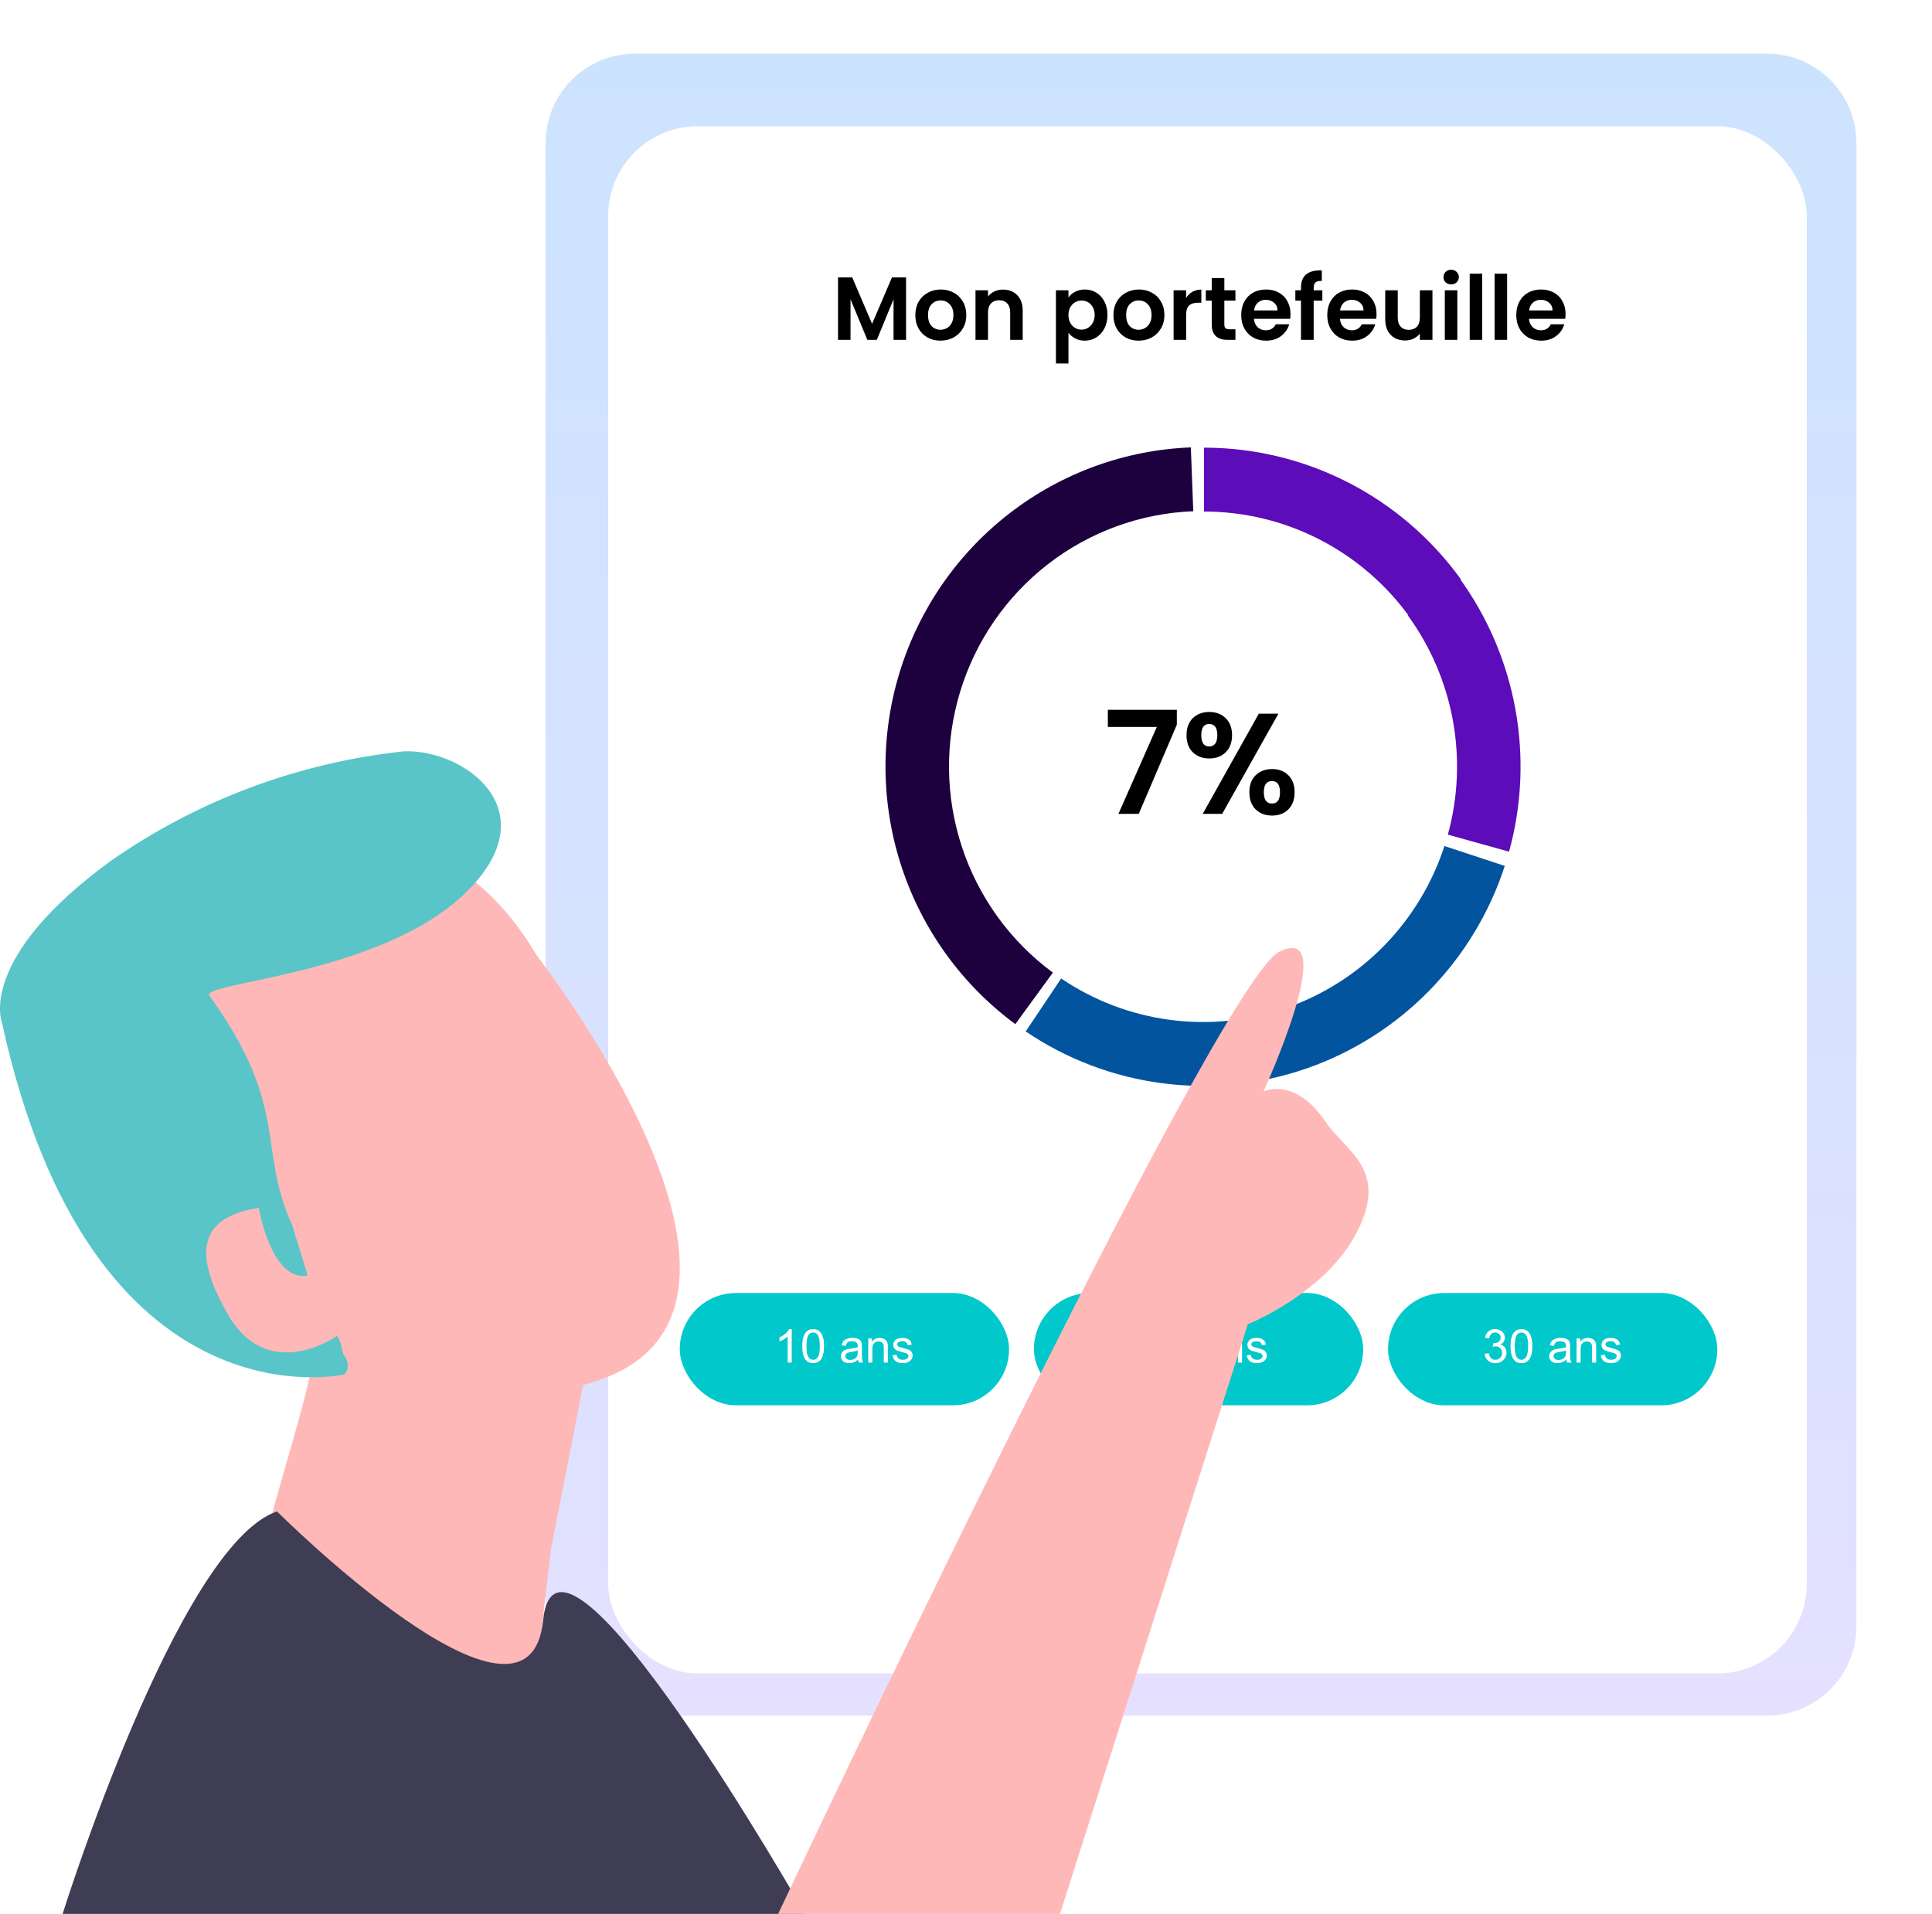 <svg width="216" height="214" viewBox="0 0 216 214" fill="none" xmlns="http://www.w3.org/2000/svg">
<path opacity="0.2" d="M197.55 6H71C65.477 6 61 10.477 61 16V181.831C61 187.354 65.477 191.831 71 191.831H197.55C203.073 191.831 207.55 187.354 207.55 181.831V16C207.55 10.477 203.073 6 197.55 6Z" fill="url(#paint0_linear_15343_20570)"/>
<g filter="url(#filter0_d_15343_20570)">
<rect x="67" y="13.113" width="134" height="173" rx="10" fill="white"/>
</g>
<rect x="76" y="144.578" width="36.814" height="12.557" rx="6.278" fill="#01C8CB"/>
<path d="M88.52 152.357H88.062V149.44C87.952 149.545 87.807 149.65 87.627 149.755C87.449 149.86 87.289 149.939 87.146 149.992V149.549C87.403 149.429 87.626 149.283 87.818 149.112C88.01 148.94 88.145 148.774 88.225 148.613H88.52V152.357ZM89.695 150.518C89.695 150.077 89.74 149.723 89.83 149.455C89.922 149.185 90.056 148.978 90.234 148.832C90.414 148.686 90.64 148.613 90.911 148.613C91.111 148.613 91.287 148.654 91.438 148.735C91.589 148.815 91.713 148.931 91.812 149.084C91.91 149.235 91.987 149.419 92.043 149.638C92.099 149.855 92.127 150.149 92.127 150.518C92.127 150.956 92.082 151.309 91.992 151.579C91.902 151.847 91.767 152.055 91.588 152.202C91.41 152.348 91.184 152.421 90.911 152.421C90.552 152.421 90.269 152.292 90.064 152.034C89.818 151.724 89.695 151.219 89.695 150.518ZM90.166 150.518C90.166 151.13 90.237 151.538 90.379 151.742C90.524 151.944 90.701 152.045 90.911 152.045C91.121 152.045 91.298 151.943 91.44 151.739C91.584 151.536 91.656 151.129 91.656 150.518C91.656 149.904 91.584 149.497 91.44 149.295C91.298 149.093 91.12 148.992 90.906 148.992C90.696 148.992 90.528 149.081 90.402 149.259C90.245 149.486 90.166 149.906 90.166 150.518ZM95.935 152.024C95.766 152.168 95.602 152.27 95.444 152.329C95.288 152.389 95.12 152.418 94.94 152.418C94.644 152.418 94.416 152.346 94.256 152.202C94.097 152.056 94.017 151.871 94.017 151.645C94.017 151.513 94.047 151.392 94.106 151.284C94.167 151.174 94.246 151.086 94.343 151.019C94.441 150.953 94.551 150.903 94.673 150.869C94.763 150.846 94.899 150.823 95.08 150.801C95.45 150.757 95.722 150.704 95.897 150.643C95.899 150.58 95.899 150.54 95.899 150.523C95.899 150.337 95.856 150.205 95.77 150.129C95.653 150.026 95.479 149.974 95.248 149.974C95.033 149.974 94.874 150.012 94.77 150.088C94.668 150.163 94.593 150.296 94.544 150.488L94.096 150.427C94.137 150.235 94.204 150.081 94.297 149.964C94.39 149.845 94.525 149.754 94.701 149.692C94.878 149.627 95.082 149.595 95.314 149.595C95.545 149.595 95.732 149.622 95.876 149.676C96.021 149.731 96.127 149.799 96.195 149.882C96.262 149.964 96.31 150.067 96.337 150.193C96.352 150.271 96.36 150.411 96.36 150.615V151.225C96.36 151.651 96.369 151.921 96.388 152.034C96.408 152.146 96.447 152.254 96.505 152.357H96.027C95.979 152.262 95.949 152.151 95.935 152.024ZM95.897 151.002C95.731 151.069 95.481 151.127 95.149 151.175C94.961 151.202 94.828 151.232 94.75 151.266C94.672 151.3 94.611 151.35 94.569 151.416C94.527 151.481 94.505 151.553 94.505 151.632C94.505 151.755 94.551 151.856 94.643 151.938C94.736 152.019 94.872 152.06 95.05 152.06C95.226 152.06 95.383 152.022 95.52 151.945C95.658 151.867 95.759 151.761 95.823 151.627C95.872 151.524 95.897 151.371 95.897 151.169V151.002ZM97.072 152.357V149.656H97.484V150.04C97.683 149.743 97.969 149.595 98.344 149.595C98.507 149.595 98.656 149.625 98.792 149.684C98.929 149.742 99.032 149.818 99.1 149.913C99.167 150.008 99.215 150.121 99.242 150.251C99.259 150.336 99.267 150.484 99.267 150.696V152.357H98.809V150.714C98.809 150.528 98.792 150.389 98.756 150.297C98.72 150.204 98.657 150.13 98.565 150.076C98.475 150.02 98.369 149.992 98.247 149.992C98.052 149.992 97.883 150.054 97.741 150.177C97.6 150.301 97.53 150.536 97.53 150.882V152.357H97.072ZM99.789 151.551L100.242 151.48C100.267 151.661 100.337 151.8 100.453 151.897C100.57 151.994 100.733 152.042 100.941 152.042C101.151 152.042 101.307 152 101.409 151.915C101.511 151.828 101.562 151.727 101.562 151.612C101.562 151.509 101.517 151.427 101.427 151.368C101.364 151.327 101.208 151.275 100.959 151.213C100.623 151.128 100.39 151.055 100.259 150.994C100.131 150.931 100.032 150.846 99.964 150.737C99.898 150.627 99.865 150.506 99.865 150.373C99.865 150.253 99.892 150.142 99.947 150.04C100.002 149.937 100.078 149.851 100.173 149.783C100.244 149.731 100.341 149.686 100.463 149.651C100.587 149.614 100.719 149.595 100.86 149.595C101.072 149.595 101.257 149.625 101.417 149.686C101.578 149.748 101.697 149.831 101.773 149.936C101.849 150.039 101.902 150.178 101.931 150.353L101.483 150.414C101.463 150.275 101.403 150.166 101.305 150.088C101.208 150.01 101.071 149.971 100.893 149.971C100.683 149.971 100.532 150.006 100.443 150.076C100.353 150.145 100.308 150.227 100.308 150.32C100.308 150.379 100.326 150.433 100.364 150.48C100.401 150.529 100.46 150.57 100.539 150.602C100.585 150.619 100.72 150.658 100.944 150.719C101.268 150.806 101.493 150.877 101.62 150.933C101.749 150.987 101.85 151.067 101.923 151.172C101.996 151.277 102.032 151.408 102.032 151.564C102.032 151.716 101.987 151.861 101.898 151.996C101.809 152.13 101.681 152.234 101.513 152.309C101.346 152.382 101.156 152.418 100.944 152.418C100.593 152.418 100.325 152.346 100.14 152.2C99.957 152.054 99.84 151.838 99.789 151.551Z" fill="white"/>
<rect x="115.594" y="144.578" width="36.814" height="12.557" rx="6.278" fill="#01C8CB"/>
<path d="M128.796 151.917V152.357H126.331C126.327 152.247 126.345 152.141 126.384 152.039C126.447 151.872 126.547 151.706 126.684 151.543C126.823 151.381 127.023 151.192 127.285 150.979C127.69 150.646 127.964 150.383 128.106 150.19C128.249 149.995 128.32 149.811 128.32 149.638C128.32 149.457 128.255 149.304 128.124 149.18C127.995 149.055 127.826 148.992 127.618 148.992C127.397 148.992 127.221 149.058 127.089 149.19C126.956 149.323 126.889 149.506 126.888 149.74L126.417 149.692C126.449 149.341 126.571 149.073 126.781 148.89C126.991 148.705 127.274 148.613 127.628 148.613C127.986 148.613 128.269 148.712 128.478 148.911C128.686 149.109 128.79 149.355 128.79 149.648C128.79 149.798 128.76 149.944 128.699 150.088C128.638 150.233 128.536 150.384 128.394 150.544C128.253 150.703 128.018 150.922 127.689 151.2C127.414 151.431 127.238 151.588 127.16 151.671C127.082 151.752 127.017 151.834 126.967 151.917H128.796ZM129.289 150.518C129.289 150.077 129.334 149.723 129.424 149.455C129.515 149.185 129.65 148.978 129.828 148.832C130.008 148.686 130.234 148.613 130.505 148.613C130.705 148.613 130.881 148.654 131.031 148.735C131.182 148.815 131.307 148.931 131.405 149.084C131.504 149.235 131.581 149.419 131.637 149.638C131.693 149.855 131.721 150.149 131.721 150.518C131.721 150.956 131.676 151.309 131.586 151.579C131.496 151.847 131.361 152.055 131.182 152.202C131.003 152.348 130.778 152.421 130.505 152.421C130.145 152.421 129.863 152.292 129.658 152.034C129.412 151.724 129.289 151.219 129.289 150.518ZM129.76 150.518C129.76 151.13 129.831 151.538 129.973 151.742C130.117 151.944 130.295 152.045 130.505 152.045C130.715 152.045 130.892 151.943 131.034 151.739C131.178 151.536 131.25 151.129 131.25 150.518C131.25 149.904 131.178 149.497 131.034 149.295C130.892 149.093 130.713 148.992 130.5 148.992C130.29 148.992 130.122 149.081 129.996 149.259C129.838 149.486 129.76 149.906 129.76 150.518ZM135.529 152.024C135.359 152.168 135.196 152.27 135.038 152.329C134.882 152.389 134.714 152.418 134.534 152.418C134.237 152.418 134.009 152.346 133.85 152.202C133.691 152.056 133.611 151.871 133.611 151.645C133.611 151.513 133.64 151.392 133.7 151.284C133.761 151.174 133.84 151.086 133.936 151.019C134.035 150.953 134.145 150.903 134.267 150.869C134.357 150.846 134.493 150.823 134.674 150.801C135.044 150.757 135.316 150.704 135.491 150.643C135.492 150.58 135.493 150.54 135.493 150.523C135.493 150.337 135.45 150.205 135.363 150.129C135.246 150.026 135.073 149.974 134.842 149.974C134.627 149.974 134.467 150.012 134.364 150.088C134.262 150.163 134.187 150.296 134.137 150.488L133.69 150.427C133.73 150.235 133.797 150.081 133.891 149.964C133.984 149.845 134.119 149.754 134.295 149.692C134.471 149.627 134.676 149.595 134.908 149.595C135.139 149.595 135.326 149.622 135.47 149.676C135.614 149.731 135.72 149.799 135.788 149.882C135.856 149.964 135.904 150.067 135.931 150.193C135.946 150.271 135.954 150.411 135.954 150.615V151.225C135.954 151.651 135.963 151.921 135.982 152.034C136.002 152.146 136.041 152.254 136.099 152.357H135.62C135.573 152.262 135.542 152.151 135.529 152.024ZM135.491 151.002C135.324 151.069 135.075 151.127 134.743 151.175C134.555 151.202 134.421 151.232 134.343 151.266C134.265 151.3 134.205 151.35 134.163 151.416C134.12 151.481 134.099 151.553 134.099 151.632C134.099 151.755 134.145 151.856 134.237 151.938C134.33 152.019 134.466 152.06 134.644 152.06C134.82 152.06 134.977 152.022 135.114 151.945C135.252 151.867 135.352 151.761 135.417 151.627C135.466 151.524 135.491 151.371 135.491 151.169V151.002ZM136.666 152.357V149.656H137.078V150.04C137.276 149.743 137.563 149.595 137.938 149.595C138.101 149.595 138.25 149.625 138.385 149.684C138.523 149.742 138.625 149.818 138.693 149.913C138.761 150.008 138.809 150.121 138.836 150.251C138.853 150.336 138.861 150.484 138.861 150.696V152.357H138.403V150.714C138.403 150.528 138.385 150.389 138.35 150.297C138.314 150.204 138.251 150.13 138.159 150.076C138.069 150.02 137.963 149.992 137.841 149.992C137.646 149.992 137.477 150.054 137.335 150.177C137.194 150.301 137.124 150.536 137.124 150.882V152.357H136.666ZM139.383 151.551L139.835 151.48C139.861 151.661 139.931 151.8 140.046 151.897C140.163 151.994 140.326 152.042 140.535 152.042C140.745 152.042 140.901 152 141.003 151.915C141.105 151.828 141.156 151.727 141.156 151.612C141.156 151.509 141.111 151.427 141.021 151.368C140.958 151.327 140.802 151.275 140.553 151.213C140.217 151.128 139.984 151.055 139.853 150.994C139.724 150.931 139.626 150.846 139.558 150.737C139.492 150.627 139.459 150.506 139.459 150.373C139.459 150.253 139.486 150.142 139.54 150.04C139.596 149.937 139.672 149.851 139.767 149.783C139.838 149.731 139.935 149.686 140.057 149.651C140.18 149.614 140.313 149.595 140.453 149.595C140.665 149.595 140.851 149.625 141.011 149.686C141.172 149.748 141.29 149.831 141.367 149.936C141.443 150.039 141.496 150.178 141.524 150.353L141.077 150.414C141.056 150.275 140.997 150.166 140.899 150.088C140.802 150.01 140.665 149.971 140.487 149.971C140.276 149.971 140.126 150.006 140.036 150.076C139.946 150.145 139.901 150.227 139.901 150.32C139.901 150.379 139.92 150.433 139.957 150.48C139.995 150.529 140.053 150.57 140.133 150.602C140.179 150.619 140.314 150.658 140.537 150.719C140.861 150.806 141.087 150.877 141.214 150.933C141.343 150.987 141.444 151.067 141.517 151.172C141.59 151.277 141.626 151.408 141.626 151.564C141.626 151.716 141.581 151.861 141.491 151.996C141.403 152.13 141.275 152.234 141.107 152.309C140.939 152.382 140.749 152.418 140.537 152.418C140.186 152.418 139.918 152.346 139.734 152.2C139.55 152.054 139.433 151.838 139.383 151.551Z" fill="white"/>
<rect x="155.186" y="144.578" width="36.814" height="12.557" rx="6.279" fill="#01C8CB"/>
<path d="M165.983 151.373L166.441 151.312C166.494 151.571 166.583 151.759 166.708 151.874C166.836 151.988 166.99 152.045 167.171 152.045C167.387 152.045 167.568 151.97 167.716 151.821C167.865 151.671 167.94 151.487 167.94 151.266C167.94 151.056 167.871 150.883 167.734 150.747C167.596 150.61 167.422 150.541 167.21 150.541C167.123 150.541 167.015 150.558 166.886 150.592L166.937 150.19C166.968 150.194 166.992 150.195 167.011 150.195C167.206 150.195 167.382 150.144 167.538 150.043C167.694 149.941 167.772 149.784 167.772 149.572C167.772 149.404 167.715 149.265 167.601 149.155C167.488 149.045 167.341 148.99 167.161 148.99C166.983 148.99 166.835 149.045 166.716 149.157C166.597 149.269 166.521 149.437 166.487 149.661L166.029 149.58C166.085 149.273 166.212 149.035 166.411 148.867C166.609 148.698 166.856 148.613 167.151 148.613C167.355 148.613 167.542 148.657 167.713 148.745C167.884 148.832 168.015 148.951 168.105 149.101C168.197 149.252 168.242 149.413 168.242 149.582C168.242 149.743 168.199 149.89 168.113 150.022C168.026 150.155 167.898 150.26 167.728 150.338C167.949 150.389 168.12 150.495 168.242 150.656C168.364 150.815 168.425 151.015 168.425 151.256C168.425 151.582 168.307 151.858 168.069 152.085C167.832 152.311 167.532 152.424 167.169 152.424C166.842 152.424 166.569 152.326 166.352 152.131C166.137 151.936 166.014 151.683 165.983 151.373ZM168.881 150.518C168.881 150.077 168.926 149.723 169.016 149.455C169.107 149.185 169.242 148.978 169.42 148.832C169.6 148.686 169.825 148.613 170.097 148.613C170.297 148.613 170.472 148.654 170.623 148.735C170.774 148.815 170.899 148.931 170.997 149.084C171.096 149.235 171.173 149.419 171.229 149.638C171.285 149.855 171.313 150.149 171.313 150.518C171.313 150.956 171.268 151.309 171.178 151.579C171.088 151.847 170.953 152.055 170.773 152.202C170.595 152.348 170.37 152.421 170.097 152.421C169.737 152.421 169.455 152.292 169.25 152.034C169.004 151.724 168.881 151.219 168.881 150.518ZM169.351 150.518C169.351 151.13 169.423 151.538 169.565 151.742C169.709 151.944 169.886 152.045 170.097 152.045C170.307 152.045 170.483 151.943 170.626 151.739C170.77 151.536 170.842 151.129 170.842 150.518C170.842 149.904 170.77 149.497 170.626 149.295C170.483 149.093 170.305 148.992 170.092 148.992C169.881 148.992 169.713 149.081 169.588 149.259C169.43 149.486 169.351 149.906 169.351 150.518ZM175.121 152.024C174.951 152.168 174.787 152.27 174.63 152.329C174.474 152.389 174.306 152.418 174.126 152.418C173.829 152.418 173.601 152.346 173.442 152.202C173.282 152.056 173.203 151.871 173.203 151.645C173.203 151.513 173.232 151.392 173.292 151.284C173.353 151.174 173.432 151.086 173.528 151.019C173.627 150.953 173.737 150.903 173.859 150.869C173.949 150.846 174.084 150.823 174.266 150.801C174.636 150.757 174.908 150.704 175.082 150.643C175.084 150.58 175.085 150.54 175.085 150.523C175.085 150.337 175.042 150.205 174.955 150.129C174.838 150.026 174.664 149.974 174.434 149.974C174.218 149.974 174.059 150.012 173.956 150.088C173.854 150.163 173.778 150.296 173.729 150.488L173.281 150.427C173.322 150.235 173.389 150.081 173.482 149.964C173.576 149.845 173.711 149.754 173.887 149.692C174.063 149.627 174.268 149.595 174.5 149.595C174.731 149.595 174.918 149.622 175.062 149.676C175.206 149.731 175.312 149.799 175.38 149.882C175.448 149.964 175.495 150.067 175.522 150.193C175.538 150.271 175.545 150.411 175.545 150.615V151.225C175.545 151.651 175.555 151.921 175.573 152.034C175.594 152.146 175.633 152.254 175.69 152.357H175.212C175.165 152.262 175.134 152.151 175.121 152.024ZM175.082 151.002C174.916 151.069 174.667 151.127 174.335 151.175C174.146 151.202 174.013 151.232 173.935 151.266C173.857 151.3 173.797 151.35 173.755 151.416C173.712 151.481 173.691 151.553 173.691 151.632C173.691 151.755 173.737 151.856 173.828 151.938C173.922 152.019 174.057 152.06 174.235 152.06C174.412 152.06 174.569 152.022 174.706 151.945C174.843 151.867 174.944 151.761 175.009 151.627C175.058 151.524 175.082 151.371 175.082 151.169V151.002ZM176.258 152.357V149.656H176.67V150.04C176.868 149.743 177.155 149.595 177.53 149.595C177.692 149.595 177.842 149.625 177.977 149.684C178.115 149.742 178.217 149.818 178.285 149.913C178.353 150.008 178.4 150.121 178.427 150.251C178.444 150.336 178.453 150.484 178.453 150.696V152.357H177.995V150.714C177.995 150.528 177.977 150.389 177.942 150.297C177.906 150.204 177.842 150.13 177.751 150.076C177.661 150.02 177.555 149.992 177.433 149.992C177.238 149.992 177.069 150.054 176.927 150.177C176.786 150.301 176.716 150.536 176.716 150.882V152.357H176.258ZM178.974 151.551L179.427 151.48C179.453 151.661 179.523 151.8 179.638 151.897C179.755 151.994 179.918 152.042 180.127 152.042C180.337 152.042 180.493 152 180.595 151.915C180.696 151.828 180.747 151.727 180.747 151.612C180.747 151.509 180.702 151.427 180.613 151.368C180.55 151.327 180.394 151.275 180.144 151.213C179.809 151.128 179.576 151.055 179.445 150.994C179.316 150.931 179.218 150.846 179.15 150.737C179.084 150.627 179.051 150.506 179.051 150.373C179.051 150.253 179.078 150.142 179.132 150.04C179.188 149.937 179.263 149.851 179.358 149.783C179.43 149.731 179.526 149.686 179.648 149.651C179.772 149.614 179.905 149.595 180.045 149.595C180.257 149.595 180.443 149.625 180.602 149.686C180.763 149.748 180.882 149.831 180.958 149.936C181.035 150.039 181.087 150.178 181.116 150.353L180.668 150.414C180.648 150.275 180.589 150.166 180.49 150.088C180.394 150.01 180.256 149.971 180.078 149.971C179.868 149.971 179.718 150.006 179.628 150.076C179.538 150.145 179.493 150.227 179.493 150.32C179.493 150.379 179.512 150.433 179.549 150.48C179.587 150.529 179.645 150.57 179.725 150.602C179.771 150.619 179.905 150.658 180.129 150.719C180.453 150.806 180.679 150.877 180.806 150.933C180.935 150.987 181.036 151.067 181.109 151.172C181.181 151.277 181.218 151.408 181.218 151.564C181.218 151.716 181.173 151.861 181.083 151.996C180.995 152.13 180.867 152.234 180.699 152.309C180.531 152.382 180.341 152.418 180.129 152.418C179.778 152.418 179.51 152.346 179.325 152.2C179.142 152.054 179.025 151.838 178.974 151.551Z" fill="white"/>
<path d="M35.292 142C38.752 144.278 30.414 167.612 29.964 171.34C29.514 175.068 24.532 185.665 42.593 191.516C60.654 197.367 60.343 184.026 60.343 184.026L61.606 173.187L66 150.75L35.292 142Z" fill="#FFB8B8"/>
<path d="M60.028 106.865C60.028 106.865 90.805 146.257 66.913 154.334C43.021 162.412 37.806 149.556 37.806 149.556C37.806 149.556 32.056 156.672 25.55 147.666C19.043 138.66 23.966 132.851 29.13 133.693C34.294 134.535 6.202 111.454 19.714 101.709C33.227 91.964 49.597 89.232 60.028 106.865Z" fill="#FFB8B8"/>
<path d="M0.216 114.334C0.216 114.334 -2.647 107.161 12.484 96.193C22.194 89.439 33.444 85.247 45.195 84.006C51.928 83.763 61.507 90.674 52.014 99.866C42.522 109.059 22.323 109.825 23.417 111.339C32.44 123.857 28.727 128.296 32.666 136.984L34.401 142.642C30.289 143.303 28.935 135.051 28.935 135.051C23.833 135.904 20.554 138.487 25.5 147C29.994 154.765 37.577 149.432 37.577 149.432C37.889 149.049 38.358 151.329 38.358 151.329C39.451 152.844 38.496 153.68 38.496 153.68C38.496 153.68 10.229 160.208 0.216 114.334Z" fill="#59C5C8"/>
<path d="M30.969 169C30.969 169 59.104 197.06 60.716 181.2C62.328 165.34 90 214 90 214H7C7 214 19.91 172.747 30.969 169Z" fill="#3E3D54"/>
<path d="M101.3 31.02V38H99.9V33.46L98.03 38H96.97L95.09 33.46V38H93.69V31.02H95.28L97.5 36.21L99.72 31.02H101.3ZM105.144 38.09C104.611 38.09 104.131 37.973 103.704 37.74C103.277 37.5 102.941 37.163 102.694 36.73C102.454 36.297 102.334 35.797 102.334 35.23C102.334 34.663 102.457 34.163 102.704 33.73C102.957 33.297 103.301 32.963 103.734 32.73C104.167 32.49 104.651 32.37 105.184 32.37C105.717 32.37 106.201 32.49 106.634 32.73C107.067 32.963 107.407 33.297 107.654 33.73C107.907 34.163 108.034 34.663 108.034 35.23C108.034 35.797 107.904 36.297 107.644 36.73C107.391 37.163 107.044 37.5 106.604 37.74C106.171 37.973 105.684 38.09 105.144 38.09ZM105.144 36.87C105.397 36.87 105.634 36.81 105.854 36.69C106.081 36.563 106.261 36.377 106.394 36.13C106.527 35.883 106.594 35.583 106.594 35.23C106.594 34.703 106.454 34.3 106.174 34.02C105.901 33.733 105.564 33.59 105.164 33.59C104.764 33.59 104.427 33.733 104.154 34.02C103.887 34.3 103.754 34.703 103.754 35.23C103.754 35.757 103.884 36.163 104.144 36.45C104.411 36.73 104.744 36.87 105.144 36.87ZM112.131 32.38C112.791 32.38 113.324 32.59 113.731 33.01C114.138 33.423 114.341 34.003 114.341 34.75V38H112.941V34.94C112.941 34.5 112.831 34.163 112.611 33.93C112.391 33.69 112.091 33.57 111.711 33.57C111.324 33.57 111.018 33.69 110.791 33.93C110.571 34.163 110.461 34.5 110.461 34.94V38H109.061V32.46H110.461V33.15C110.648 32.91 110.884 32.723 111.171 32.59C111.464 32.45 111.784 32.38 112.131 32.38ZM119.455 33.26C119.635 33.007 119.882 32.797 120.195 32.63C120.515 32.457 120.879 32.37 121.285 32.37C121.759 32.37 122.185 32.487 122.565 32.72C122.952 32.953 123.255 33.287 123.475 33.72C123.702 34.147 123.815 34.643 123.815 35.21C123.815 35.777 123.702 36.28 123.475 36.72C123.255 37.153 122.952 37.49 122.565 37.73C122.185 37.97 121.759 38.09 121.285 38.09C120.879 38.09 120.519 38.007 120.205 37.84C119.899 37.673 119.649 37.463 119.455 37.21V40.64H118.055V32.46H119.455V33.26ZM122.385 35.21C122.385 34.877 122.315 34.59 122.175 34.35C122.042 34.103 121.862 33.917 121.635 33.79C121.415 33.663 121.175 33.6 120.915 33.6C120.662 33.6 120.422 33.667 120.195 33.8C119.975 33.927 119.795 34.113 119.655 34.36C119.522 34.607 119.455 34.897 119.455 35.23C119.455 35.563 119.522 35.853 119.655 36.1C119.795 36.347 119.975 36.537 120.195 36.67C120.422 36.797 120.662 36.86 120.915 36.86C121.175 36.86 121.415 36.793 121.635 36.66C121.862 36.527 122.042 36.337 122.175 36.09C122.315 35.843 122.385 35.55 122.385 35.21ZM127.293 38.09C126.759 38.09 126.279 37.973 125.853 37.74C125.426 37.5 125.089 37.163 124.843 36.73C124.603 36.297 124.483 35.797 124.483 35.23C124.483 34.663 124.606 34.163 124.853 33.73C125.106 33.297 125.449 32.963 125.883 32.73C126.316 32.49 126.799 32.37 127.333 32.37C127.866 32.37 128.349 32.49 128.783 32.73C129.216 32.963 129.556 33.297 129.803 33.73C130.056 34.163 130.183 34.663 130.183 35.23C130.183 35.797 130.053 36.297 129.793 36.73C129.539 37.163 129.193 37.5 128.753 37.74C128.319 37.973 127.833 38.09 127.293 38.09ZM127.293 36.87C127.546 36.87 127.783 36.81 128.003 36.69C128.229 36.563 128.409 36.377 128.543 36.13C128.676 35.883 128.743 35.583 128.743 35.23C128.743 34.703 128.603 34.3 128.323 34.02C128.049 33.733 127.713 33.59 127.313 33.59C126.913 33.59 126.576 33.733 126.303 34.02C126.036 34.3 125.903 34.703 125.903 35.23C125.903 35.757 126.033 36.163 126.293 36.45C126.559 36.73 126.893 36.87 127.293 36.87ZM132.61 33.32C132.79 33.027 133.023 32.797 133.31 32.63C133.603 32.463 133.936 32.38 134.31 32.38V33.85H133.94C133.5 33.85 133.166 33.953 132.94 34.16C132.72 34.367 132.61 34.727 132.61 35.24V38H131.21V32.46H132.61V33.32ZM136.883 33.61V36.29C136.883 36.477 136.926 36.613 137.013 36.7C137.106 36.78 137.259 36.82 137.473 36.82H138.123V38H137.243C136.063 38 135.473 37.427 135.473 36.28V33.61H134.813V32.46H135.473V31.09H136.883V32.46H138.123V33.61H136.883ZM144.279 35.11C144.279 35.31 144.266 35.49 144.239 35.65H140.189C140.223 36.05 140.363 36.363 140.609 36.59C140.856 36.817 141.159 36.93 141.519 36.93C142.039 36.93 142.409 36.707 142.629 36.26H144.139C143.979 36.793 143.673 37.233 143.219 37.58C142.766 37.92 142.209 38.09 141.549 38.09C141.016 38.09 140.536 37.973 140.109 37.74C139.689 37.5 139.359 37.163 139.119 36.73C138.886 36.297 138.769 35.797 138.769 35.23C138.769 34.657 138.886 34.153 139.119 33.72C139.353 33.287 139.679 32.953 140.099 32.72C140.519 32.487 141.003 32.37 141.549 32.37C142.076 32.37 142.546 32.483 142.959 32.71C143.379 32.937 143.703 33.26 143.929 33.68C144.163 34.093 144.279 34.57 144.279 35.11ZM142.829 34.71C142.823 34.35 142.693 34.063 142.439 33.85C142.186 33.63 141.876 33.52 141.509 33.52C141.163 33.52 140.869 33.627 140.629 33.84C140.396 34.047 140.253 34.337 140.199 34.71H142.829ZM147.841 33.61H146.871V38H145.451V33.61H144.821V32.46H145.451V32.18C145.451 31.5 145.645 31 146.031 30.68C146.418 30.36 147.001 30.21 147.781 30.23V31.41C147.441 31.403 147.205 31.46 147.071 31.58C146.938 31.7 146.871 31.917 146.871 32.23V32.46H147.841V33.61ZM153.899 35.11C153.899 35.31 153.885 35.49 153.859 35.65H149.809C149.842 36.05 149.982 36.363 150.229 36.59C150.475 36.817 150.779 36.93 151.139 36.93C151.659 36.93 152.029 36.707 152.249 36.26H153.759C153.599 36.793 153.292 37.233 152.839 37.58C152.385 37.92 151.829 38.09 151.169 38.09C150.635 38.09 150.155 37.973 149.729 37.74C149.309 37.5 148.979 37.163 148.739 36.73C148.505 36.297 148.389 35.797 148.389 35.23C148.389 34.657 148.505 34.153 148.739 33.72C148.972 33.287 149.299 32.953 149.719 32.72C150.139 32.487 150.622 32.37 151.169 32.37C151.695 32.37 152.165 32.483 152.579 32.71C152.999 32.937 153.322 33.26 153.549 33.68C153.782 34.093 153.899 34.57 153.899 35.11ZM152.449 34.71C152.442 34.35 152.312 34.063 152.059 33.85C151.805 33.63 151.495 33.52 151.129 33.52C150.782 33.52 150.489 33.627 150.249 33.84C150.015 34.047 149.872 34.337 149.819 34.71H152.449ZM160.15 32.46V38H158.74V37.3C158.56 37.54 158.324 37.73 158.03 37.87C157.744 38.003 157.43 38.07 157.09 38.07C156.657 38.07 156.274 37.98 155.94 37.8C155.607 37.613 155.344 37.343 155.15 36.99C154.964 36.63 154.87 36.203 154.87 35.71V32.46H156.27V35.51C156.27 35.95 156.38 36.29 156.6 36.53C156.82 36.763 157.12 36.88 157.5 36.88C157.887 36.88 158.19 36.763 158.41 36.53C158.63 36.29 158.74 35.95 158.74 35.51V32.46H160.15ZM162.242 31.8C161.995 31.8 161.788 31.723 161.622 31.57C161.462 31.41 161.382 31.213 161.382 30.98C161.382 30.747 161.462 30.553 161.622 30.4C161.788 30.24 161.995 30.16 162.242 30.16C162.488 30.16 162.692 30.24 162.852 30.4C163.018 30.553 163.102 30.747 163.102 30.98C163.102 31.213 163.018 31.41 162.852 31.57C162.692 31.723 162.488 31.8 162.242 31.8ZM162.932 32.46V38H161.532V32.46H162.932ZM165.715 30.6V38H164.315V30.6H165.715ZM168.498 30.6V38H167.098V30.6H168.498ZM175.031 35.11C175.031 35.31 175.018 35.49 174.991 35.65H170.941C170.975 36.05 171.115 36.363 171.361 36.59C171.608 36.817 171.911 36.93 172.271 36.93C172.791 36.93 173.161 36.707 173.381 36.26H174.891C174.731 36.793 174.425 37.233 173.971 37.58C173.518 37.92 172.961 38.09 172.301 38.09C171.768 38.09 171.288 37.973 170.861 37.74C170.441 37.5 170.111 37.163 169.871 36.73C169.638 36.297 169.521 35.797 169.521 35.23C169.521 34.657 169.638 34.153 169.871 33.72C170.105 33.287 170.431 32.953 170.851 32.72C171.271 32.487 171.755 32.37 172.301 32.37C172.828 32.37 173.298 32.483 173.711 32.71C174.131 32.937 174.455 33.26 174.681 33.68C174.915 34.093 175.031 34.57 175.031 35.11ZM173.581 34.71C173.575 34.35 173.445 34.063 173.191 33.85C172.938 33.63 172.628 33.52 172.261 33.52C171.915 33.52 171.621 33.627 171.381 33.84C171.148 34.047 171.005 34.337 170.951 34.71H173.581Z" fill="black"/>
<path d="M168.237 96.823C166.529 102.069 163.635 106.846 159.783 110.777C155.93 114.709 151.224 117.688 146.033 119.482C140.843 121.275 135.31 121.834 129.869 121.114C124.428 120.394 119.227 118.414 114.674 115.331L118.639 109.407C122.281 111.873 126.442 113.457 130.795 114.033C135.148 114.609 139.574 114.162 143.727 112.727C147.879 111.293 151.644 108.909 154.726 105.764C157.808 102.618 160.123 98.797 161.49 94.6L168.237 96.823Z" fill="#03549F"/>
<path d="M134.609 50.055C140.212 50.055 145.734 51.388 150.726 53.947C155.718 56.505 160.037 60.216 163.329 64.775L157.585 68.972C154.951 65.325 151.496 62.357 147.503 60.31C143.509 58.264 139.091 57.197 134.609 57.197V50.055Z" fill="#5C0CB8"/>
<path d="M163.119 64.58C166.294 68.931 168.447 73.95 169.416 79.259C170.385 84.567 170.146 90.028 168.715 95.23L161.872 93.326C163.017 89.164 163.208 84.796 162.433 80.549C161.657 76.302 159.935 72.287 157.395 68.806L163.119 64.58Z" fill="#5C0CB8"/>
<path d="M113.516 114.513C107.573 110.132 103.132 103.999 100.81 96.965C98.487 89.932 98.398 82.345 100.554 75.258C102.711 68.171 107.006 61.935 112.845 57.414C118.683 52.892 125.775 50.311 133.138 50.026L133.41 57.163C127.52 57.39 121.846 59.456 117.176 63.073C112.505 66.69 109.069 71.679 107.344 77.348C105.618 83.018 105.69 89.087 107.548 94.714C109.406 100.341 112.958 105.247 117.713 108.752L113.516 114.513Z" fill="#1D003E"/>
<path d="M131.571 81.032L127.315 91H125.043L129.331 81.288H123.859V79.368H131.571V81.032ZM132.657 82.2C132.657 81.389 132.892 80.755 133.361 80.296C133.841 79.837 134.454 79.608 135.201 79.608C135.948 79.608 136.556 79.837 137.025 80.296C137.505 80.755 137.745 81.389 137.745 82.2C137.745 83.021 137.505 83.661 137.025 84.12C136.556 84.579 135.948 84.808 135.201 84.808C134.454 84.808 133.841 84.579 133.361 84.12C132.892 83.661 132.657 83.021 132.657 82.2ZM142.929 79.8L136.641 91H134.465L140.737 79.8H142.929ZM135.185 80.952C134.598 80.952 134.305 81.368 134.305 82.2C134.305 83.043 134.598 83.464 135.185 83.464C135.473 83.464 135.697 83.363 135.857 83.16C136.017 82.947 136.097 82.627 136.097 82.2C136.097 81.368 135.793 80.952 135.185 80.952ZM139.681 88.584C139.681 87.763 139.916 87.128 140.385 86.68C140.865 86.221 141.478 85.992 142.225 85.992C142.972 85.992 143.574 86.221 144.033 86.68C144.502 87.128 144.737 87.763 144.737 88.584C144.737 89.405 144.502 90.045 144.033 90.504C143.574 90.963 142.972 91.192 142.225 91.192C141.468 91.192 140.854 90.963 140.385 90.504C139.916 90.045 139.681 89.405 139.681 88.584ZM142.209 87.336C141.601 87.336 141.297 87.752 141.297 88.584C141.297 89.427 141.601 89.848 142.209 89.848C142.806 89.848 143.105 89.427 143.105 88.584C143.105 87.752 142.806 87.336 142.209 87.336Z" fill="black"/>
<path d="M87 214C87 214 136.011 109.892 143.013 106.422C150.014 102.951 141.262 122.038 141.262 122.038C141.262 122.038 144.763 120.303 148.264 125.508C150.435 128.736 155.266 130.714 151.765 137.654C148.264 144.595 139.512 148.065 139.512 148.065L118.507 214H87Z" fill="#FFB8B8"/>
<defs>
<filter id="filter0_d_15343_20570" x="54" y="0.113" width="162" height="201" filterUnits="userSpaceOnUse" color-interpolation-filters="sRGB">
<feFlood flood-opacity="0" result="BackgroundImageFix"/>
<feColorMatrix in="SourceAlpha" type="matrix" values="0 0 0 0 0 0 0 0 0 0 0 0 0 0 0 0 0 0 127 0" result="hardAlpha"/>
<feOffset dx="1" dy="1"/>
<feGaussianBlur stdDeviation="7"/>
<feComposite in2="hardAlpha" operator="out"/>
<feColorMatrix type="matrix" values="0 0 0 0 0 0 0 0 0 0 0 0 0 0 0 0 0 0 0.1 0"/>
<feBlend mode="normal" in2="BackgroundImageFix" result="effect1_dropShadow_15343_20570"/>
<feBlend mode="normal" in="SourceGraphic" in2="effect1_dropShadow_15343_20570" result="shape"/>
</filter>
<linearGradient id="paint0_linear_15343_20570" x1="134.275" y1="6" x2="134.275" y2="191.831" gradientUnits="userSpaceOnUse">
<stop stop-color="#0073FC"/>
<stop offset="0.823" stop-color="#556AFE"/>
<stop offset="1" stop-color="#8266FF"/>
</linearGradient>
</defs>
</svg>
